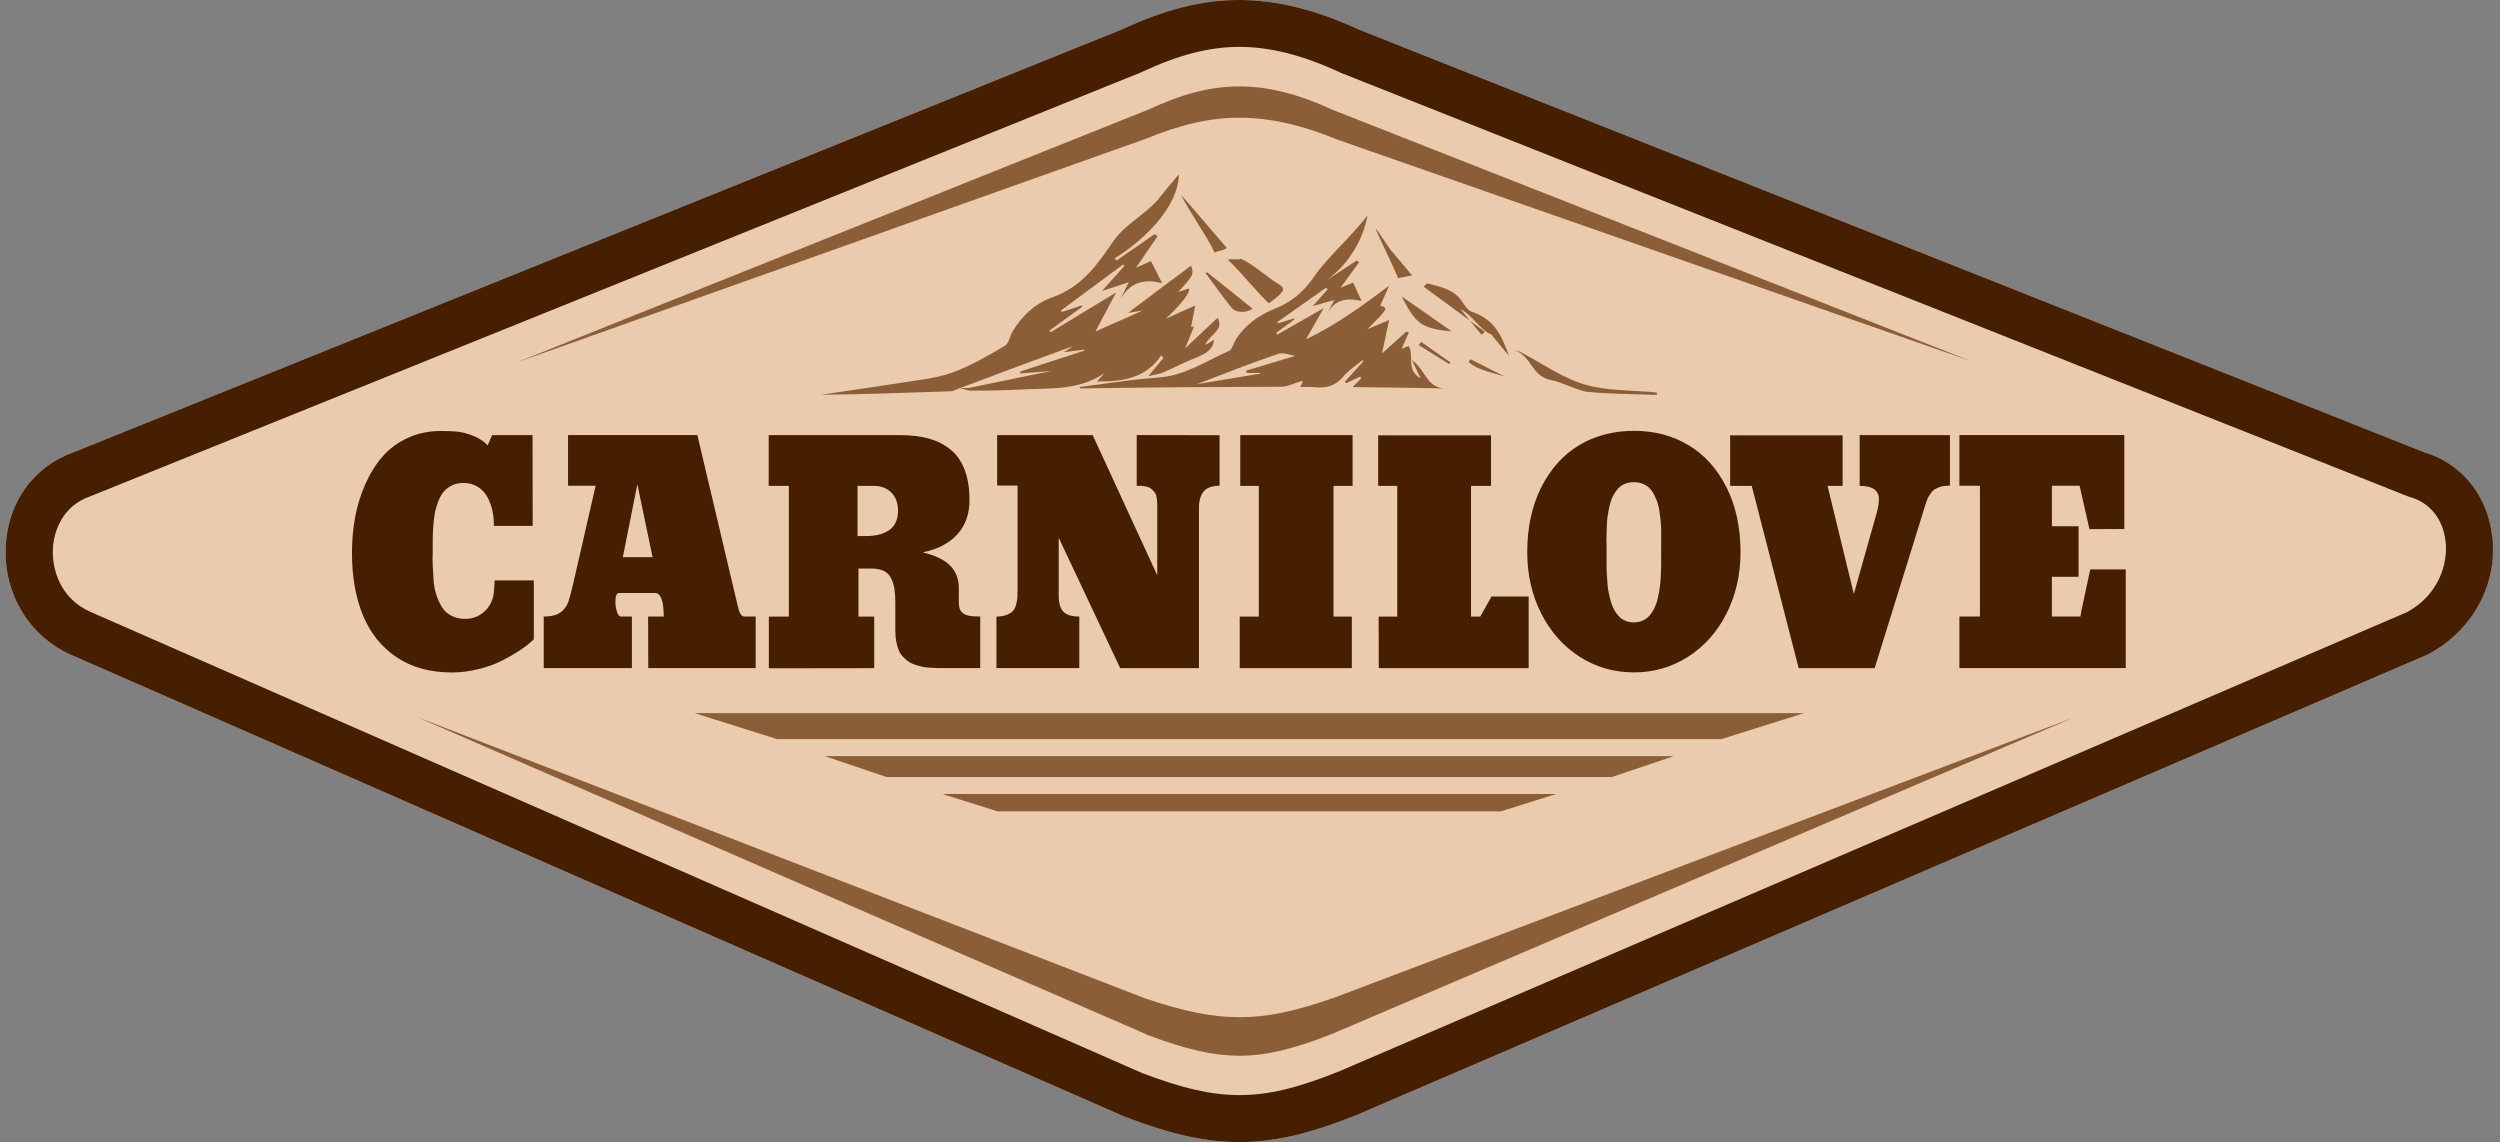 <svg width="197" height="90" viewBox="0 0 197 90" fill="none" xmlns="http://www.w3.org/2000/svg">
<rect x="0" y="0" width="197" height="90" fill="#808080" stroke="none"/>
<g clip-path="url(#clip0_8639_803)">
<path d="M67.022 38.239H65.781V42.198H66.407C66.754 42.198 67.07 42.168 67.356 42.108C67.637 42.048 67.906 41.946 68.162 41.802C68.413 41.659 68.616 41.449 68.759 41.18C68.902 40.91 68.974 40.587 68.974 40.21C68.974 39.617 68.801 39.138 68.455 38.778C68.108 38.419 67.631 38.239 67.028 38.239H67.022Z" fill="white"/>
<path d="M128.95 40.174C128.908 39.874 128.83 39.587 128.717 39.311C128.609 39.042 128.478 38.802 128.335 38.599C128.186 38.395 127.995 38.233 127.756 38.12C127.517 38 127.249 37.946 126.944 37.946C126.676 37.946 126.437 37.994 126.222 38.084C126.007 38.174 125.828 38.299 125.685 38.461C125.542 38.623 125.416 38.814 125.303 39.024C125.189 39.233 125.106 39.473 125.046 39.724C124.987 39.976 124.939 40.239 124.891 40.515C124.849 40.79 124.819 41.066 124.813 41.341C124.808 41.617 124.796 41.886 124.79 42.15C124.778 42.413 124.784 42.665 124.79 42.898V43.635C124.796 43.862 124.796 44.096 124.79 44.347C124.784 44.599 124.79 44.856 124.808 45.12C124.825 45.389 124.843 45.653 124.861 45.916C124.879 46.18 124.915 46.443 124.969 46.695C125.022 46.952 125.082 47.192 125.148 47.419C125.213 47.647 125.303 47.856 125.416 48.048C125.524 48.239 125.649 48.407 125.792 48.545C125.93 48.683 126.103 48.796 126.3 48.874C126.497 48.952 126.711 48.994 126.944 48.994C127.213 48.994 127.451 48.946 127.66 48.844C127.869 48.748 128.054 48.611 128.198 48.437C128.347 48.263 128.472 48.06 128.579 47.826C128.687 47.593 128.776 47.335 128.836 47.06C128.896 46.784 128.95 46.497 128.991 46.203C129.033 45.91 129.057 45.611 129.069 45.317C129.081 45.018 129.087 44.724 129.093 44.443C129.099 44.156 129.099 43.886 129.093 43.629V42.892C129.087 42.623 129.087 42.335 129.093 42.03C129.099 41.73 129.093 41.419 129.057 41.096C129.027 40.772 128.991 40.467 128.944 40.162L128.95 40.174Z" fill="white"/>
<path d="M47.279 43.862H49.624L48.425 38.114L47.279 43.862Z" fill="white"/>
<path d="M192.715 42.683C192.524 40.922 191.48 39.605 189.91 39.168L189.839 39.15L105.602 5.713L105.572 5.695C102.623 4.329 100.117 3.695 97.676 3.695C95.235 3.695 92.907 4.311 89.941 5.689L89.911 5.707L7.07 39.126L7.041 39.138C5.005 39.856 4.224 41.76 4.164 43.299C4.104 45.024 4.856 47.221 7.142 48.221L90 84.557L90.03 84.569L90.06 84.581C93.235 85.784 95.515 86.293 97.688 86.293C99.86 86.293 102.158 85.766 105.417 84.467H105.435L105.452 84.455L189.612 48.263L189.672 48.239L189.731 48.21C192.232 46.814 192.906 44.359 192.721 42.683H192.715ZM40.272 50.317L39.974 50.587C39.777 50.766 39.478 50.988 39.085 51.245C38.691 51.503 38.243 51.755 37.742 52.012C37.24 52.263 36.638 52.479 35.933 52.665C35.229 52.844 34.519 52.934 33.809 52.934C32.114 52.934 30.669 52.539 29.482 51.748C28.288 50.958 27.399 49.862 26.82 48.461C26.235 47.06 25.942 45.413 25.942 43.509C25.942 42.551 26.026 41.623 26.187 40.724C26.348 39.826 26.617 38.964 26.981 38.126C27.345 37.293 27.799 36.569 28.33 35.946C28.861 35.329 29.523 34.832 30.317 34.461C31.111 34.09 31.988 33.904 32.949 33.904C33.456 33.904 33.886 33.922 34.25 33.958C34.614 33.994 35.026 34.102 35.486 34.281C35.945 34.461 36.333 34.707 36.638 35.036L36.984 34.233H40.171L40.183 41.383H37.127C37.133 40.982 37.097 40.593 37.014 40.21C36.93 39.826 36.799 39.467 36.626 39.132C36.447 38.79 36.196 38.521 35.868 38.311C35.539 38.102 35.163 38 34.728 38C34.405 38 34.119 38.06 33.862 38.174C33.606 38.293 33.397 38.437 33.23 38.623C33.063 38.802 32.919 39.036 32.794 39.323C32.669 39.611 32.579 39.886 32.519 40.144C32.46 40.401 32.412 40.718 32.376 41.09C32.34 41.461 32.322 41.766 32.316 42.018C32.311 42.269 32.305 42.569 32.305 42.922V43.419C32.287 43.76 32.287 44.126 32.305 44.521C32.322 44.916 32.346 45.311 32.376 45.701C32.406 46.096 32.478 46.467 32.597 46.832C32.716 47.192 32.866 47.515 33.039 47.796C33.212 48.078 33.456 48.299 33.773 48.461C34.089 48.629 34.453 48.712 34.871 48.712C35.426 48.712 35.91 48.533 36.333 48.174C36.751 47.814 37.014 47.335 37.115 46.73C37.145 46.581 37.169 46.227 37.199 45.665H40.284V50.305L40.272 50.317ZM57.754 52.605H49.291L49.279 48.545H50.508C50.508 47.305 50.281 46.689 49.822 46.689H47.005C46.915 46.689 46.849 46.73 46.802 46.808C46.754 46.886 46.724 46.97 46.718 47.054C46.712 47.138 46.706 47.258 46.7 47.413C46.7 47.623 46.736 47.868 46.814 48.138C46.891 48.407 46.999 48.545 47.142 48.545H48.001V52.605H41.054V48.545C41.353 48.545 41.621 48.515 41.854 48.455C42.385 48.311 42.767 47.952 42.994 47.383C43.072 47.204 43.197 46.718 43.382 45.922L45.142 38.239H42.97V34.245H53.158L56.303 47.551C56.357 47.784 56.405 47.964 56.441 48.084C56.476 48.204 56.536 48.311 56.608 48.407C56.685 48.503 56.769 48.551 56.876 48.551H57.76V52.611L57.754 52.605ZM75.438 52.605H72.752C72.483 52.605 72.275 52.605 72.119 52.605C71.964 52.605 71.761 52.593 71.505 52.575C71.248 52.557 71.039 52.533 70.884 52.503C70.729 52.467 70.538 52.419 70.323 52.347C70.108 52.281 69.935 52.198 69.798 52.102C69.666 52.006 69.523 51.886 69.38 51.742C69.231 51.593 69.117 51.425 69.034 51.239C68.95 51.054 68.885 50.826 68.831 50.569C68.777 50.311 68.747 50.024 68.747 49.712V47.509C68.747 47.066 68.723 46.695 68.682 46.395C68.64 46.096 68.55 45.814 68.425 45.545C68.3 45.275 68.103 45.078 67.846 44.952C67.583 44.826 67.249 44.76 66.843 44.76H65.841V48.551H67.082V52.611C65.28 52.611 62.51 52.611 58.78 52.623V48.551H60.356V38.245H58.768V34.252H69.171C70.013 34.252 70.753 34.341 71.397 34.521C72.042 34.701 72.609 34.988 73.098 35.389C73.588 35.784 73.958 36.317 74.208 36.982C74.459 37.647 74.59 38.449 74.59 39.377C74.59 40.473 74.268 41.371 73.629 42.072C72.991 42.772 72.084 43.245 70.908 43.485C71.928 43.742 72.65 44.102 73.092 44.557C73.528 45.018 73.749 45.593 73.749 46.287V47.341C73.749 47.563 73.767 47.736 73.796 47.862C73.826 47.988 73.898 48.114 74.005 48.227C74.113 48.347 74.286 48.425 74.513 48.479C74.739 48.527 75.05 48.551 75.432 48.551V52.611L75.438 52.605ZM94.31 38.239C93.731 38.239 93.313 38.389 93.062 38.683C92.811 38.976 92.686 39.401 92.686 39.958V52.605H86.479L81.633 42.329V46.868C81.633 47.485 81.758 47.922 82.009 48.168C82.26 48.419 82.671 48.539 83.256 48.539V52.599H76.727V48.539C77.043 48.539 77.306 48.497 77.521 48.413C77.736 48.329 77.897 48.233 78.01 48.12C78.124 48.006 78.207 47.844 78.267 47.629C78.326 47.413 78.362 47.221 78.374 47.06C78.386 46.892 78.392 46.671 78.392 46.383V38.215H76.781V34.245H84.313L89.398 45.287V39.982C89.398 39.802 89.398 39.665 89.398 39.575C89.398 39.485 89.38 39.353 89.356 39.186C89.332 39.018 89.284 38.886 89.219 38.79C89.153 38.695 89.057 38.599 88.95 38.497C88.843 38.395 88.681 38.323 88.484 38.287C88.287 38.252 88.055 38.233 87.786 38.239V34.245L94.316 34.258V38.239H94.31ZM104.778 38.239H103.274V48.545H104.718V52.605H95.885V48.545H97.389V38.239H95.921V34.245H104.772V38.239H104.778ZM118.666 52.605H106.855L106.843 48.545H108.305V38.239H106.801V34.258H115.694V38.239H114.118V48.545H114.841L115.73 46.964H118.66V52.605H118.666ZM134.25 48.293C133.516 49.742 132.507 50.874 131.224 51.701C129.941 52.521 128.514 52.934 126.95 52.934C125.387 52.934 123.96 52.521 122.677 51.701C121.394 50.88 120.385 49.742 119.651 48.293C118.917 46.844 118.547 45.233 118.547 43.461C118.547 41.515 118.917 39.814 119.651 38.353C120.385 36.892 121.382 35.784 122.641 35.03C123.901 34.275 125.345 33.898 126.968 33.898C128.592 33.898 129.994 34.275 131.26 35.03C132.519 35.784 133.516 36.892 134.25 38.353C134.984 39.814 135.354 41.515 135.354 43.461C135.354 45.233 134.984 46.844 134.25 48.293ZM151.856 38.239C151.671 38.239 151.504 38.252 151.355 38.269C151.206 38.287 151.068 38.323 150.943 38.383C150.818 38.437 150.716 38.491 150.633 38.539C150.549 38.587 150.466 38.665 150.382 38.79C150.298 38.91 150.233 39.006 150.185 39.078C150.137 39.15 150.084 39.275 150.018 39.455C149.952 39.635 149.905 39.778 149.875 39.874C149.845 39.97 149.791 40.144 149.72 40.383C149.648 40.623 149.594 40.808 149.552 40.94L145.924 52.617H139.937L136.237 38.252H134.536V34.269H143.399V38.252H142.211L144.282 46.772L146.085 40.389C146.21 39.952 146.264 39.575 146.258 39.258C146.252 38.94 146.121 38.695 145.876 38.515C145.625 38.335 145.249 38.252 144.742 38.252V34.269H151.856V38.252V38.239ZM165.709 52.605H152.602V48.545H154.22V38.239H152.602V34.245H165.595V41.647L162.85 41.659L162.074 38.239H159.89V41.431H161.99V45.413H159.89V48.545H162.134L162.265 47.856L162.91 44.838H165.709V52.611V52.605Z" fill="white"/>
<path d="M196.386 42.281C196.034 39.048 193.981 36.515 191.02 35.635L107.034 2.311C103.656 0.754 100.588 0 97.658 0C94.727 0 91.88 0.713 88.425 2.311L5.733 35.665C2.594 36.796 0.571 39.665 0.445 43.168C0.314 46.862 2.349 50.18 5.638 51.617L88.574 87.976L88.627 88L88.681 88.018C92.328 89.407 95.02 90 97.681 90C100.343 90 103.119 89.371 106.813 87.898L106.843 87.886L106.873 87.874L191.193 51.623L191.283 51.587L191.366 51.545C194.84 49.689 196.815 46.06 196.404 42.287L196.386 42.281Z" fill="#EACBAD"/>
<path fill-rule="evenodd" clip-rule="evenodd" d="M74.262 62.569H122.617L118.278 63.934H78.601L74.262 62.569Z" fill="#8B5E38"/>
<path fill-rule="evenodd" clip-rule="evenodd" d="M64.987 59.581H131.892L127.01 61.233H69.869L64.987 59.581Z" fill="#8B5E38"/>
<path fill-rule="evenodd" clip-rule="evenodd" d="M54.739 56.197H142.14L135.634 58.245H61.245L54.739 56.197Z" fill="#8B5E38"/>
<path d="M111.271 21.701C110.794 21.132 110.263 20.497 109.731 19.862C109.66 19.898 108.472 17.982 108.406 18.012C108.627 18.683 109.964 21.305 110.161 21.916C110.543 21.838 110.883 21.773 111.271 21.701ZM96.673 19.539C95.718 18.449 94.011 16.413 93.074 15.359C93.689 16.641 95.085 18.569 95.724 19.916C96.016 19.707 96.273 19.82 96.673 19.539ZM94.996 21.515C95.682 22.431 96.327 23.365 97.055 24.258C97.425 24.707 98.344 24.635 98.696 24.317C97.514 23.365 96.327 22.407 95.127 21.461C95.085 21.479 95.037 21.497 94.996 21.515ZM99.985 23.904C101.268 22.952 101.358 22.755 100.743 22.383C99.902 21.88 98.696 20.779 97.771 20.383C97.652 20.521 96.888 20.347 96.768 20.485C97.765 21.395 99.012 23 99.985 23.904ZM124.891 30.305C123.083 29.767 121.513 28.623 119.824 27.748C119.681 27.677 119.508 27.635 119.352 27.581C120.797 28.156 120.642 29.683 122.325 29.976C123.017 30.096 124.39 30.802 125.064 30.874C126.878 31.06 128.723 31.042 130.555 31.12C130.555 31.054 130.555 30.994 130.555 30.928C128.657 30.737 126.658 30.826 124.891 30.299V30.305ZM115.718 28.539C116.488 29.162 117.55 29.359 118.547 29.653C117.478 29.114 116.947 28.844 115.873 28.305C115.819 28.383 115.771 28.461 115.718 28.539ZM117.007 26.138C116.619 25.85 116.225 25.557 115.837 25.27C116.201 25.713 116.38 25.934 116.744 26.383C116.834 26.299 116.923 26.222 117.007 26.144V26.138ZM116.022 24.593C115.676 24.479 115.413 24.072 115.21 23.761C114.596 22.808 113.515 22.599 112.465 22.329C112.369 22.413 112.274 22.503 112.178 22.587C113.402 23.479 114.614 24.371 115.825 25.264C115.574 24.958 115.324 24.653 115.079 24.347C116.118 24.91 116.589 25.982 117.52 26.359C118.039 26.988 118.475 27.515 118.911 28.048C118.386 26.605 117.836 25.18 116.016 24.587L116.022 24.593ZM86.431 30.06C88.532 30.084 90.364 29.761 91.51 27.988C91.564 28.066 91.618 28.138 91.671 28.21C91.319 28.635 90.967 29.066 90.49 29.641C91.015 29.515 91.349 29.479 91.635 29.359C92.525 28.976 93.378 28.521 94.285 28.168C95.008 27.88 95.581 27.545 95.676 26.779C95.461 26.904 95.258 27.024 94.966 27.186C95.282 26.389 96.512 26.012 95.945 25.042C95.121 25.814 94.315 26.575 93.384 27.455C93.647 26.802 93.862 26.288 94.088 25.731C93.981 25.743 93.897 25.755 93.856 25.761C93.951 25.294 94.053 24.779 94.19 24.072C93.211 24.509 92.543 24.808 91.868 25.114C93.165 23.884 93.774 23.088 93.695 22.725C93.45 22.808 93.205 22.892 92.823 23.018C94.047 21.719 94.094 21.599 93.856 20.934C92.268 22.114 90.615 23.353 88.896 24.653C89.326 24.587 89.66 24.533 90.048 24.473C88.771 25.03 87.553 25.569 86.318 26.12C86.813 25.186 87.326 24.222 87.953 23.048C86.079 24.174 84.438 25.174 82.796 26.18C82.761 26.138 82.725 26.096 82.695 26.054C83.56 25.419 84.432 24.785 85.303 24.156C85.285 24.126 85.267 24.096 85.249 24.066C84.73 24.24 84.205 24.407 83.686 24.581C83.662 24.545 83.638 24.503 83.608 24.467C85.225 23.258 86.849 22.054 88.484 20.85C88.526 20.88 88.568 20.916 88.615 20.946C88.066 21.557 87.517 22.174 86.837 22.928C87.661 22.659 88.24 22.467 88.944 22.24C88.681 22.773 88.484 23.168 88.293 23.569C88.95 22.443 89.905 21.886 91.576 22.311C91.218 21.605 90.961 21.096 90.698 20.575C90.179 20.802 89.809 20.964 89.523 21.09C90.084 20.264 90.657 19.425 91.23 18.593C91.146 18.545 91.062 18.503 90.979 18.455C89.785 19.282 89.189 19.695 88.001 20.521C87.935 20.473 87.87 20.425 87.81 20.371C90.221 18.898 92.859 16.264 92.895 13.737C92.692 13.97 91.618 15.252 91.474 15.443C90.49 16.785 88.717 17.593 87.768 18.958C86.521 20.755 85.339 22.569 82.934 23.425C81.495 23.94 80.528 24.928 79.806 26.096C79.567 26.479 79.52 27.048 79.168 27.258C77.849 28.03 76.512 28.826 75.061 29.353C73.802 29.808 72.376 29.94 71.021 30.162C68.914 30.497 66.801 30.785 64.689 31.108C68.102 31.072 71.504 30.952 74.906 30.832C75.157 30.826 75.396 30.671 75.64 30.581C75.64 30.581 75.64 30.581 75.646 30.581C75.64 30.581 75.634 30.581 75.628 30.581C75.634 30.581 75.646 30.581 75.658 30.581C78.642 29.449 81.644 28.329 84.563 27.27C84.444 27.347 84.235 27.485 83.829 27.748C84.503 27.671 84.969 27.611 85.434 27.557C85.434 27.581 85.446 27.605 85.452 27.629C83.757 28.174 82.068 28.731 80.379 29.288C80.391 29.335 80.397 29.383 80.403 29.425C81.209 29.359 82.009 29.299 82.85 29.234C80.672 29.671 78.547 30.12 76.422 30.557C76.177 30.605 75.915 30.575 75.658 30.581C75.658 30.581 75.652 30.581 75.646 30.581C75.933 30.653 76.231 30.785 76.518 30.785C77.753 30.785 78.995 30.767 80.224 30.701C82.57 30.569 85.017 30.826 87.052 29.389C86.861 29.599 86.664 29.808 86.437 30.06H86.431ZM111.271 28.401C111.54 28.97 111.713 29.329 111.952 29.82C110.74 29.126 111.48 28.018 110.997 27.264C110.782 27.347 110.591 27.419 110.448 27.479C110.645 27.024 110.83 26.599 111.021 26.174C110.955 26.156 110.889 26.138 110.824 26.126C110.155 26.725 109.487 27.323 108.902 27.856C109.063 27.096 109.242 26.24 109.463 25.216C108.693 25.545 108.221 25.743 107.75 25.946C109.385 24.311 109.421 24.258 108.759 24.096C108.991 23.575 109.23 23.042 109.469 22.509C107.368 24.096 105.315 25.587 102.904 26.748C103.327 25.994 103.763 25.24 104.306 24.282C102.922 25.066 101.788 25.713 100.654 26.365C100.618 26.323 100.588 26.276 100.552 26.234C101.036 25.874 101.525 25.521 102.014 25.168C101.997 25.144 101.973 25.12 101.955 25.096C101.537 25.222 101.119 25.347 100.701 25.479C100.683 25.443 100.672 25.413 100.654 25.377C101.925 24.473 103.202 23.575 104.485 22.677C104.527 22.719 104.569 22.761 104.617 22.802C104.259 23.204 103.906 23.599 103.453 24.114C104.091 23.934 104.569 23.802 105.148 23.641C104.933 24.042 104.772 24.335 104.611 24.635C105.166 23.701 106.013 23.413 107.284 23.713C107.022 23.138 106.831 22.713 106.628 22.264C106.228 22.431 105.906 22.569 105.625 22.683C106.121 22 106.61 21.329 107.099 20.659C107.034 20.617 106.968 20.575 106.902 20.533C106.121 21.042 105.339 21.557 104.563 22.072C106.3 20.767 107.398 18.922 107.762 16.976C106.461 18.677 104.623 20.24 103.518 21.844C102.772 22.928 101.847 23.773 100.522 24.294C99.162 24.832 98.069 25.647 97.353 26.808C97.18 27.09 97.108 27.539 96.846 27.653C95.025 28.449 93.408 29.599 91.248 29.755C89.183 29.898 87.141 30.234 85.094 30.491C85.1 30.533 85.112 30.575 85.124 30.611C85.393 30.611 85.655 30.605 85.924 30.599C90.949 30.515 95.975 30.491 100.994 30.473C101.483 30.473 101.973 30.198 102.462 30.054C102.516 30.042 102.575 30.048 102.683 30.036C102.611 30.18 102.552 30.299 102.456 30.497C102.874 30.497 103.232 30.467 103.578 30.509C104.515 30.617 105.243 30.395 105.834 29.689C106.246 29.198 106.837 28.814 107.35 28.389C107.38 28.413 107.41 28.443 107.44 28.467C106.95 29.006 106.455 29.551 105.965 30.09C106.007 30.126 106.043 30.156 106.085 30.192C106.449 30.018 106.813 29.85 107.177 29.677C107.207 29.719 107.237 29.767 107.267 29.808C107.064 30.018 106.861 30.222 106.586 30.503C109.552 30.533 111.033 30.551 113.999 30.611C112.405 30.641 112.387 29.186 111.289 28.401H111.271ZM98.201 29.204C98.219 29.264 98.231 29.323 98.242 29.389C98.666 29.389 98.881 29.389 99.305 29.389C99.305 29.407 99.305 29.425 99.305 29.443C97.652 29.713 95.998 29.988 94.309 30.276C96.458 29.449 98.571 28.617 100.737 27.88C101.131 27.749 101.686 27.988 102.074 28.042C100.851 28.407 99.526 28.802 98.201 29.204ZM111.785 27.186C112.751 27.785 113.229 28.084 114.19 28.689C114.226 28.647 114.267 28.605 114.303 28.563C113.533 28.024 112.763 27.485 111.993 26.946C111.922 27.03 111.856 27.108 111.785 27.192V27.186ZM114.405 26.114C113.11 25.204 111.677 24.21 110.442 23.359C111.534 25.389 111.838 25.886 114.405 26.114Z" fill="#8B5E38"/>
<path d="M38.908 46.787C38.807 47.392 38.544 47.871 38.126 48.23C37.708 48.59 37.219 48.769 36.664 48.769C36.246 48.769 35.882 48.685 35.566 48.518C35.249 48.35 35.005 48.129 34.832 47.853C34.659 47.572 34.509 47.254 34.39 46.889C34.271 46.53 34.199 46.153 34.169 45.757C34.139 45.368 34.115 44.973 34.098 44.578C34.08 44.182 34.08 43.811 34.098 43.476V42.979C34.098 42.626 34.098 42.32 34.109 42.075C34.115 41.823 34.139 41.518 34.169 41.147C34.205 40.775 34.253 40.464 34.312 40.2C34.372 39.943 34.468 39.667 34.587 39.38C34.712 39.093 34.856 38.859 35.023 38.679C35.19 38.5 35.405 38.35 35.655 38.23C35.912 38.111 36.198 38.057 36.521 38.057C36.95 38.057 37.332 38.159 37.661 38.368C37.989 38.578 38.24 38.847 38.419 39.188C38.598 39.53 38.729 39.889 38.807 40.266C38.89 40.65 38.926 41.039 38.92 41.44H41.976L41.964 34.29H38.777L38.431 35.093C38.12 34.769 37.738 34.518 37.279 34.338C36.819 34.159 36.407 34.051 36.043 34.015C35.679 33.979 35.249 33.961 34.742 33.961C33.781 33.961 32.904 34.147 32.11 34.518C31.316 34.889 30.654 35.38 30.123 36.003C29.591 36.62 29.138 37.35 28.774 38.182C28.41 39.015 28.141 39.883 27.98 40.781C27.819 41.679 27.735 42.608 27.735 43.566C27.735 45.464 28.028 47.117 28.613 48.518C29.198 49.919 30.087 51.015 31.275 51.805C32.468 52.596 33.913 52.991 35.602 52.991C36.312 52.991 37.022 52.901 37.726 52.721C38.431 52.542 39.033 52.326 39.535 52.069C40.036 51.817 40.484 51.56 40.878 51.302C41.272 51.045 41.57 50.829 41.767 50.644L42.065 50.374V45.733H38.98C38.95 46.29 38.926 46.644 38.896 46.799L38.908 46.787ZM58.401 48.446C58.323 48.35 58.269 48.242 58.233 48.123C58.198 48.003 58.15 47.823 58.096 47.59L54.951 34.284H44.763V38.278H46.935L45.175 45.961C44.99 46.751 44.858 47.236 44.787 47.422C44.56 47.997 44.184 48.356 43.647 48.494C43.414 48.554 43.146 48.584 42.847 48.584V52.644H49.794V48.584H48.935C48.792 48.584 48.684 48.446 48.607 48.176C48.529 47.907 48.493 47.661 48.493 47.452C48.499 47.296 48.505 47.17 48.511 47.093C48.517 47.009 48.547 46.931 48.595 46.847C48.642 46.769 48.708 46.727 48.798 46.727H51.615C52.074 46.727 52.301 47.344 52.301 48.584H51.072L51.084 52.644H59.547V48.584H58.663C58.562 48.584 58.472 48.536 58.395 48.44L58.401 48.446ZM49.078 43.907L50.224 38.159L51.424 43.907H49.078ZM75.81 48.266C75.703 48.147 75.631 48.027 75.601 47.901C75.572 47.775 75.554 47.602 75.554 47.38V46.326C75.554 45.632 75.333 45.057 74.897 44.596C74.461 44.135 73.733 43.775 72.713 43.524C73.888 43.284 74.796 42.811 75.434 42.111C76.073 41.41 76.395 40.512 76.395 39.416C76.395 38.488 76.27 37.691 76.013 37.021C75.763 36.356 75.392 35.823 74.903 35.428C74.414 35.033 73.847 34.745 73.202 34.56C72.558 34.38 71.811 34.29 70.976 34.29H60.573V38.284H62.161V48.59H60.585V52.662C64.315 52.656 67.085 52.65 68.887 52.65V48.59H67.646V44.799H68.648C69.06 44.799 69.394 44.865 69.651 44.991C69.908 45.117 70.105 45.314 70.23 45.584C70.355 45.853 70.439 46.135 70.487 46.434C70.528 46.733 70.552 47.105 70.552 47.548V49.751C70.552 50.063 70.582 50.344 70.636 50.608C70.689 50.865 70.761 51.093 70.839 51.278C70.922 51.47 71.036 51.638 71.185 51.781C71.334 51.931 71.471 52.051 71.603 52.141C71.734 52.236 71.913 52.314 72.128 52.386C72.343 52.452 72.528 52.506 72.689 52.542C72.844 52.578 73.053 52.602 73.309 52.614C73.566 52.632 73.769 52.638 73.924 52.644C74.079 52.644 74.288 52.644 74.557 52.644H77.243V48.584C76.861 48.584 76.556 48.56 76.323 48.512C76.097 48.464 75.924 48.38 75.816 48.26L75.81 48.266ZM70.552 41.224C70.409 41.494 70.212 41.703 69.955 41.847C69.705 41.991 69.436 42.093 69.15 42.153C68.863 42.212 68.553 42.242 68.201 42.242H67.574V38.284H68.815C69.424 38.284 69.902 38.464 70.248 38.823C70.594 39.182 70.767 39.662 70.767 40.254C70.767 40.632 70.695 40.955 70.552 41.224ZM89.579 38.284C89.848 38.278 90.081 38.29 90.278 38.332C90.474 38.368 90.63 38.44 90.743 38.542C90.856 38.644 90.946 38.739 91.012 38.835C91.077 38.931 91.125 39.063 91.149 39.23C91.173 39.398 91.185 39.53 91.191 39.62C91.191 39.709 91.191 39.847 91.191 40.027V45.332L86.106 34.29H78.574V38.26H80.185V46.428C80.185 46.715 80.179 46.943 80.167 47.105C80.155 47.272 80.119 47.464 80.06 47.673C80 47.889 79.916 48.051 79.803 48.164C79.69 48.278 79.528 48.374 79.314 48.458C79.099 48.542 78.836 48.584 78.52 48.584V52.644H85.049V48.584C84.47 48.584 84.052 48.458 83.802 48.212C83.551 47.961 83.426 47.53 83.426 46.913V42.374L88.272 52.65H94.479V40.003C94.479 39.446 94.605 39.021 94.855 38.721C95.106 38.428 95.518 38.278 96.103 38.278V34.296L89.573 34.284V38.278L89.579 38.284ZM97.726 38.284H99.194V48.59H97.69V52.65H106.523V48.59H105.079V38.284H106.583V34.29H97.732V38.284H97.726ZM116.64 48.59H115.917V38.284H117.493V34.302H108.6V38.284H110.104V48.59H108.636L108.648 52.65H120.459V47.009H117.529L116.64 48.59ZM133.058 35.081C131.799 34.326 130.367 33.949 128.767 33.949C127.168 33.949 125.7 34.326 124.44 35.081C123.181 35.835 122.184 36.943 121.45 38.404C120.716 39.865 120.346 41.566 120.346 43.512C120.346 45.284 120.716 46.895 121.45 48.344C122.184 49.793 123.193 50.925 124.476 51.751C125.759 52.572 127.186 52.985 128.749 52.985C130.313 52.985 131.739 52.572 133.023 51.751C134.306 50.931 135.315 49.793 136.049 48.344C136.783 46.895 137.153 45.284 137.153 43.512C137.153 41.566 136.783 39.865 136.049 38.404C135.315 36.943 134.318 35.835 133.058 35.081ZM130.898 42.943V43.679C130.904 43.937 130.904 44.206 130.898 44.494C130.892 44.781 130.88 45.075 130.874 45.368C130.862 45.667 130.838 45.961 130.796 46.254C130.755 46.548 130.707 46.835 130.641 47.111C130.582 47.386 130.492 47.644 130.385 47.877C130.277 48.111 130.146 48.314 130.003 48.488C129.854 48.662 129.674 48.799 129.466 48.895C129.257 48.991 129.012 49.045 128.749 49.045C128.517 49.045 128.302 49.003 128.105 48.925C127.908 48.847 127.735 48.739 127.597 48.596C127.46 48.458 127.335 48.29 127.221 48.099C127.114 47.907 127.025 47.697 126.953 47.47C126.887 47.242 126.828 47.003 126.774 46.745C126.72 46.488 126.684 46.23 126.666 45.967C126.648 45.703 126.625 45.44 126.613 45.17C126.595 44.901 126.589 44.644 126.595 44.398C126.601 44.147 126.601 43.913 126.595 43.685V42.949C126.583 42.715 126.577 42.464 126.595 42.2C126.607 41.937 126.613 41.667 126.619 41.392C126.625 41.117 126.648 40.841 126.696 40.566C126.738 40.29 126.792 40.027 126.851 39.775C126.911 39.524 126.995 39.29 127.108 39.075C127.221 38.859 127.347 38.673 127.49 38.512C127.633 38.35 127.812 38.224 128.027 38.135C128.242 38.045 128.481 37.997 128.749 37.997C129.048 37.997 129.322 38.057 129.561 38.17C129.8 38.29 129.991 38.446 130.14 38.65C130.289 38.853 130.415 39.093 130.522 39.362C130.629 39.632 130.707 39.919 130.755 40.224C130.796 40.524 130.838 40.835 130.868 41.159C130.898 41.482 130.91 41.793 130.904 42.093C130.898 42.392 130.898 42.679 130.904 42.955L130.898 42.943ZM146.541 38.284C147.048 38.284 147.424 38.374 147.675 38.548C147.926 38.727 148.051 38.973 148.057 39.29C148.063 39.608 148.003 39.985 147.884 40.422L146.081 46.805L144.01 38.284H145.198V34.302H136.335V38.284H138.036L141.736 52.65H147.723L151.351 40.973C151.393 40.847 151.447 40.661 151.519 40.416C151.59 40.176 151.644 40.003 151.674 39.907C151.704 39.811 151.751 39.667 151.817 39.488C151.883 39.308 151.936 39.182 151.984 39.111C152.032 39.039 152.097 38.943 152.181 38.823C152.265 38.703 152.348 38.62 152.432 38.572C152.515 38.524 152.623 38.476 152.742 38.416C152.867 38.362 152.999 38.32 153.154 38.302C153.303 38.284 153.47 38.272 153.655 38.272V34.29H146.541V38.272V38.284ZM164.709 44.877L164.064 47.895L163.933 48.584H161.689V45.452H163.789V41.47H161.689V38.278H163.873L164.649 41.697L167.394 41.685V34.284H154.401V38.278H156.019V48.584H154.401V52.644H167.508V44.871H164.709V44.877Z" fill="#461E00"/>
<path d="M196.386 42.281C196.034 39.048 193.981 36.515 191.02 35.635L107.034 2.311C103.656 0.754 100.588 0 97.658 0C94.727 0 91.88 0.713 88.425 2.311L5.733 35.665C2.594 36.796 0.571 39.665 0.445 43.168C0.314 46.862 2.349 50.18 5.638 51.617L88.574 87.976L88.627 88L88.681 88.018C92.328 89.407 95.02 90 97.681 90C100.343 90 103.119 89.371 106.813 87.898L106.843 87.886L106.873 87.874L191.193 51.623L191.283 51.587L191.366 51.545C194.84 49.689 196.815 46.06 196.404 42.287L196.386 42.281ZM189.731 48.21L189.671 48.239L189.612 48.264L105.452 84.455H105.434L105.416 84.467C102.158 85.766 99.92 86.293 97.688 86.293C95.455 86.293 93.229 85.778 90.06 84.581L90.03 84.569L90 84.557L7.142 48.222C4.85 47.222 4.104 45.024 4.164 43.299C4.223 41.761 5.005 39.856 7.04 39.138L7.07 39.126L89.905 5.707L89.935 5.689C92.901 4.311 95.282 3.695 97.67 3.695C100.057 3.695 102.617 4.329 105.566 5.695L105.596 5.713L189.838 39.15L189.91 39.168C191.48 39.605 192.524 40.922 192.715 42.683C192.9 44.359 192.226 46.814 189.725 48.21H189.731Z" fill="#461E00"/>
<path d="M90.149 10.988C93.038 9.802 95.36 9.275 97.681 9.275C100.003 9.275 102.498 9.82 105.369 10.994L105.399 11.006L155.371 28.479L105.052 8.671L105.023 8.659C102.271 7.395 99.938 6.808 97.664 6.808C95.39 6.808 93.217 7.377 90.454 8.653L90.424 8.665L40.672 28.575L90.114 11L90.144 10.988H90.149ZM105.255 78.575H105.237L105.219 78.587C102.044 79.701 99.866 80.156 97.693 80.156C95.521 80.156 93.354 79.719 90.263 78.683L90.233 78.671L90.203 78.659L32.83 56.491L90.507 81.581L90.537 81.593L90.567 81.605C93.528 82.719 95.652 83.192 97.681 83.192C99.711 83.192 101.847 82.701 104.885 81.503H104.903L104.921 81.491L163.381 56.551L105.255 78.575Z" fill="#8B5E38"/>
</g>
<defs>
<clipPath id="clip0_8639_803">
<rect width="196" height="90" fill="white" transform="translate(0.439)"/>
</clipPath>
</defs>
</svg>
